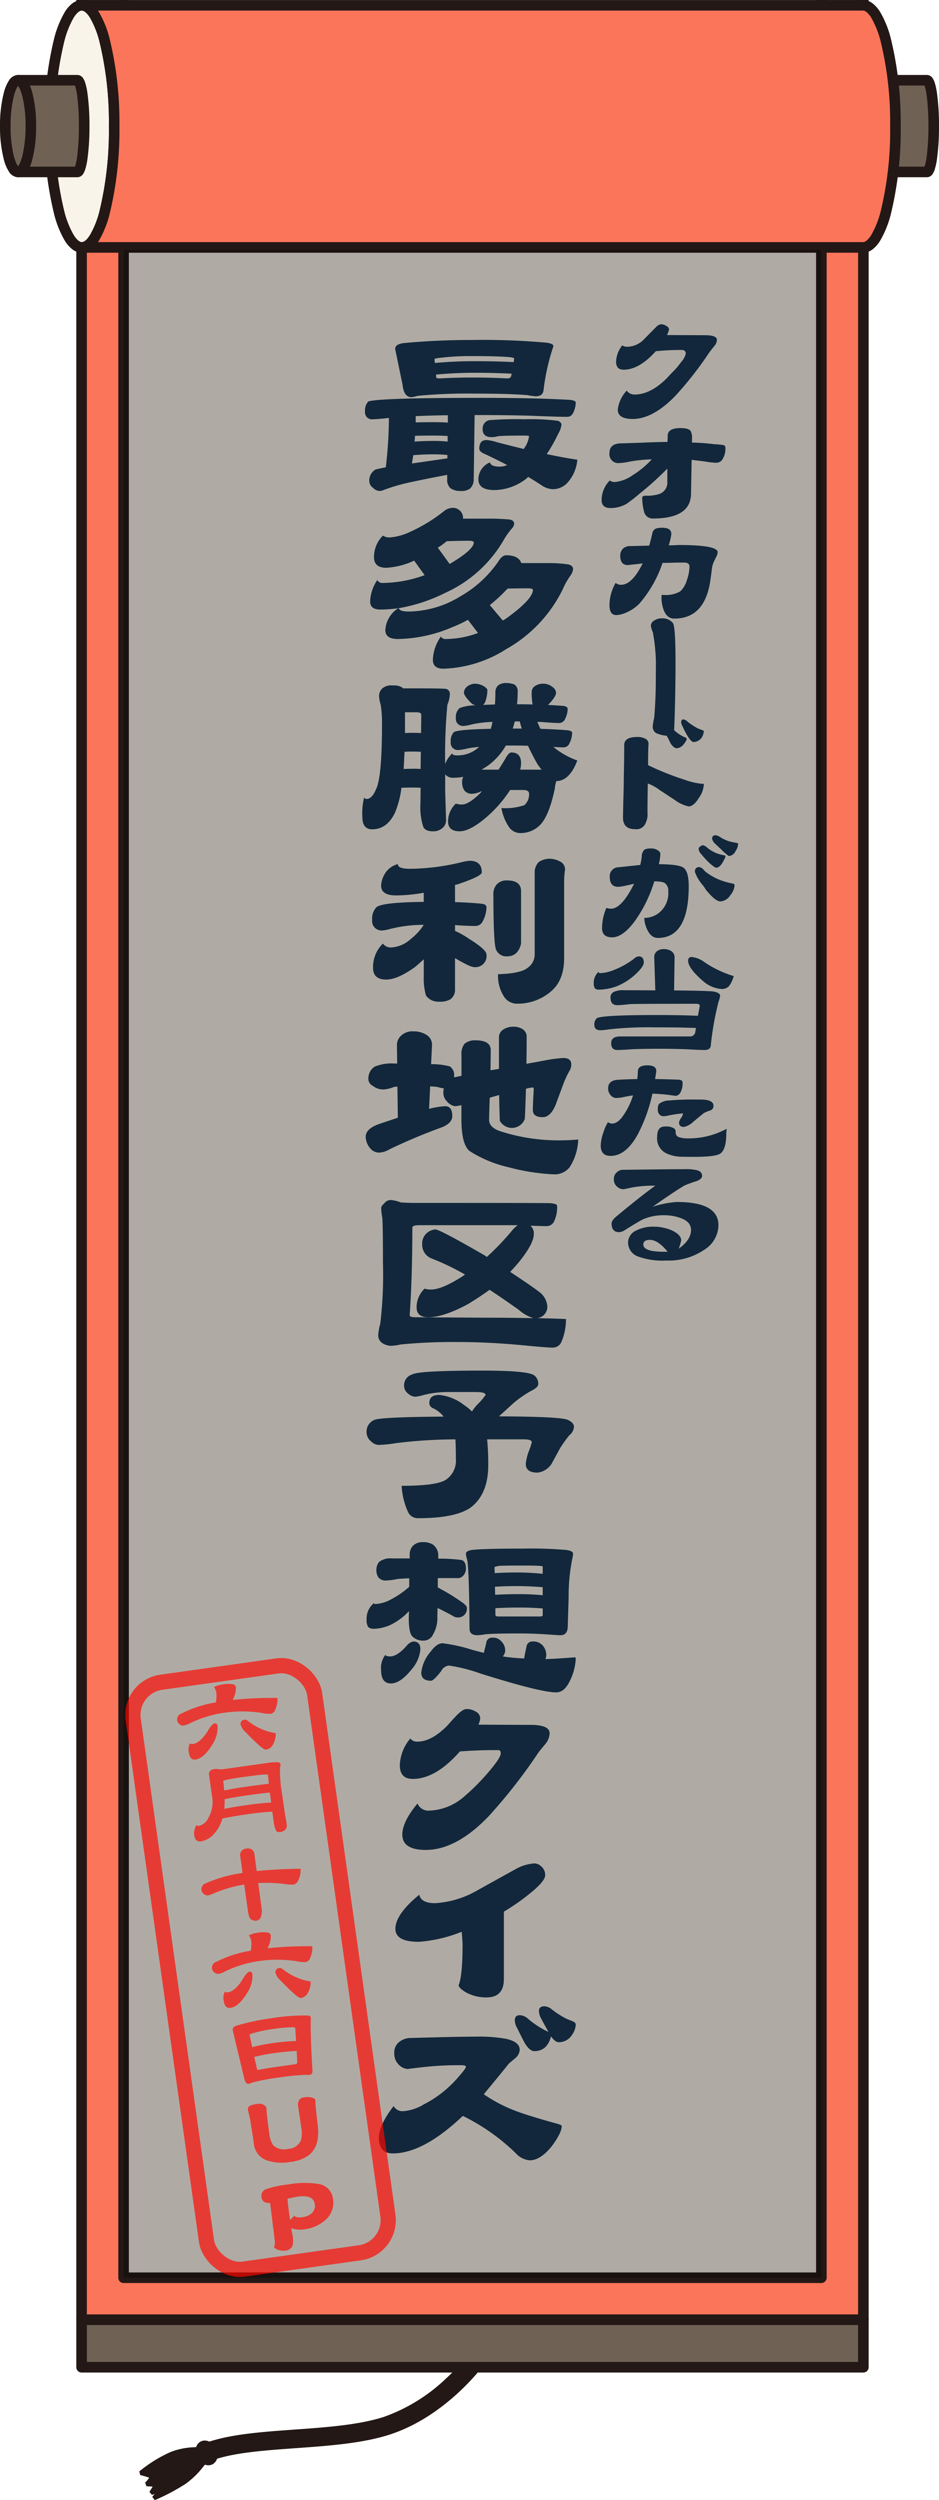 <svg xmlns="http://www.w3.org/2000/svg" xmlns:xlink="http://www.w3.org/1999/xlink" width="185.142" height="492.729" viewBox="0 0 185.142 492.729"><defs><clipPath id="a"><rect width="492.729" height="185.142" fill="none"/></clipPath><clipPath id="b"><rect width="45.067" height="373.259" fill="#193854" stroke="rgba(0,0,0,0)" stroke-width="1"/></clipPath><clipPath id="c"><rect width="31.077" height="194.081" fill="#193854"/></clipPath><clipPath id="d"><rect width="22.101" height="121.174" fill="#ff0800"/></clipPath></defs><g transform="translate(185.142 0) rotate(90)"><g clip-path="url(#a)"><g transform="translate(463.332 89.303)"><path d="M7.763,9.1l.855,1.975-1.646-1L6.866,12S5.581,10.621,5.3,11.144a12.076,12.076,0,0,0-.621,2.007A26.742,26.742,0,0,1,.926,7.1,14.222,14.222,0,0,1,.053.847L1.658,0A20.258,20.258,0,0,1,6.483,4.547a41.322,41.322,0,0,1,3.157,5.986Z" transform="translate(19.374 54.95)" fill="#231815"/><path d="M4.773,13.9A26.854,26.854,0,0,1,.957,7.744,13.961,13.961,0,0,1,.022,3.328,13.2,13.2,0,0,1,.056,1.282l.025-.218L2.1,0,2.3.136a22.646,22.646,0,0,1,1.82,1.373A16.46,16.46,0,0,1,7.244,4.8a41.207,41.207,0,0,1,3.2,6.058l-.637.493L9.2,10.885l.219.505-.6.522-1.052-.638L7.7,12.5l-.72.262a4.51,4.51,0,0,0-.963-.8A13.554,13.554,0,0,0,5.5,13.727ZM.864,1.593A13.78,13.78,0,0,0,.855,3.3a13.111,13.111,0,0,0,.874,4.128,24.988,24.988,0,0,0,3.165,5.283,7.119,7.119,0,0,1,.453-1.285.63.63,0,0,1,.57-.336,1.721,1.721,0,0,1,1,.48l.1-1.731,1.122.68L7.8,9.746l.636-.5.561.429A35.22,35.22,0,0,0,6.554,5.264,19.392,19.392,0,0,0,2.047.969Z" transform="translate(18.957 54.467)" fill="#231815"/><path d="M18.367,55.709c-2.062-4.811-2.541-11.5-3.047-18.59-.447-6.24-.908-12.692-2.525-17.689C9.511,9.282.095,2.372,0,2.3L1.665,0C2.082.3,11.923,7.5,15.5,18.556c1.723,5.325,2.2,11.952,2.655,18.361.489,6.84.952,13.3,2.825,17.672Z" transform="translate(0.581 0.581)" fill="#231815"/><path d="M18.729,56.838l-.164-.383c-2.091-4.878-2.571-11.6-3.08-18.724v-.008c-.445-6.212-.9-12.635-2.5-17.582A34.294,34.294,0,0,0,5.491,7.967,40.293,40.293,0,0,0,.337,3.223L0,2.979l.243-.338L2.152,0l.338.244c.421.3,10.367,7.579,13.987,18.765,1.738,5.374,2.214,12.026,2.674,18.46.486,6.8.946,13.23,2.793,17.538l.164.383ZM1.157,2.8A42.889,42.889,0,0,1,6.089,7.386a40.761,40.761,0,0,1,4.265,5.452,30.027,30.027,0,0,1,3.418,7.046c1.632,5.043,2.1,11.517,2.543,17.779v.008c.49,6.86.954,13.35,2.855,18.071l1.847-.792c-1.769-4.423-2.221-10.743-2.7-17.422-.457-6.384-.929-12.985-2.636-18.263A36.533,36.533,0,0,0,7.671,6.11,43.644,43.644,0,0,0,2.335,1.169Z" transform="translate(0 0)" fill="#231815"/><path d="M3.9.753A1.922,1.922,0,0,1,2.779,3.177,1.922,1.922,0,0,1,.147,2.731,1.922,1.922,0,0,1,1.266.308,1.922,1.922,0,0,1,3.9.753" transform="translate(18.067 53.365)" fill="#231815"/><path d="M2.88,0a1.965,1.965,0,0,1,1.8.976,1.855,1.855,0,0,1,0,1.673A2.89,2.89,0,0,1,3.391,3.962,3,3,0,0,1,2,4.318,1.966,1.966,0,0,1,.2,3.342a1.856,1.856,0,0,1,0-1.673A2.889,2.889,0,0,1,1.49.356,3,3,0,0,1,2.88,0ZM2,3.485a2.165,2.165,0,0,0,1-.26,2.053,2.053,0,0,0,.92-.926,1.043,1.043,0,0,0,.024-.935A1.153,1.153,0,0,0,2.88.833a2.166,2.166,0,0,0-1,.26,2.054,2.054,0,0,0-.92.925,1.044,1.044,0,0,0-.024.935A1.154,1.154,0,0,0,2,3.485Z" transform="translate(17.649 52.948)" fill="#231815"/></g><rect width="567.981" height="154.142" transform="translate(-110.802 14.913)" fill="#fb755a"/><path d="M1.042,0H569.023a1.042,1.042,0,0,1,1.042,1.042V155.183a1.042,1.042,0,0,1-1.042,1.042H1.042A1.042,1.042,0,0,1,0,155.183V1.042A1.042,1.042,0,0,1,1.042,0Zm566.94,2.083H2.083V154.142h565.9Z" transform="translate(-111.843 13.871)" fill="#231815"/><rect width="551.418" height="137.578" transform="translate(-102.52 23.195)" fill="#f9f4e9"/><path d="M1.042,0H552.46A1.042,1.042,0,0,1,553.5,1.042V138.62a1.042,1.042,0,0,1-1.042,1.042H1.042A1.042,1.042,0,0,1,0,138.62V1.042A1.042,1.042,0,0,1,1.042,0ZM551.418,2.083H2.083v135.5H551.418Z" transform="translate(-103.562 22.153)" fill="#231815"/><path d="M0,1.346C0,.6,4.046,0,9.036,0s9.036.6,9.036,1.346V13.872c0,.743-4.046,1.346-9.036,1.346S0,14.615,0,13.872Z" transform="translate(15.816 1.042)" fill="#706155"/><path d="M10.077,0A46.768,46.768,0,0,1,16.62.406a12.037,12.037,0,0,1,2.129.476,3.077,3.077,0,0,1,.794.393,1.36,1.36,0,0,1,.612,1.113V14.913a1.36,1.36,0,0,1-.612,1.113,3.077,3.077,0,0,1-.794.393,12.038,12.038,0,0,1-2.129.476,46.768,46.768,0,0,1-6.543.406,46.764,46.764,0,0,1-6.543-.406,12.037,12.037,0,0,1-2.129-.476,3.077,3.077,0,0,1-.794-.393A1.36,1.36,0,0,1,0,14.913V2.387A1.36,1.36,0,0,1,.612,1.274,3.077,3.077,0,0,1,1.406.881,12.037,12.037,0,0,1,3.535.406,46.764,46.764,0,0,1,10.077,0Zm7.994,2.852a11.823,11.823,0,0,0-2.417-.475,48.411,48.411,0,0,0-5.577-.294A48.406,48.406,0,0,0,4.5,2.377a11.822,11.822,0,0,0-2.417.475v11.6a11.822,11.822,0,0,0,2.417.475,48.406,48.406,0,0,0,5.577.294,48.411,48.411,0,0,0,5.577-.294,11.823,11.823,0,0,0,2.417-.475Z" transform="translate(14.774 0)" fill="#231815"/><path d="M47.723,6.367c0,3.516-10.683,6.367-23.861,6.367S0,9.883,0,6.367,10.683,0,23.862,0,47.723,2.851,47.723,6.367" transform="translate(1.042 162.637)" fill="#f9f4e9"/><path d="M24.9,0A69.513,69.513,0,0,1,42.044,1.9a20.023,20.023,0,0,1,5.4,2.149,6.324,6.324,0,0,1,1.661,1.442,3.118,3.118,0,0,1,.7,1.917,3.118,3.118,0,0,1-.7,1.917,6.323,6.323,0,0,1-1.661,1.442,20.022,20.022,0,0,1-5.4,2.149,69.512,69.512,0,0,1-17.141,1.9,69.514,69.514,0,0,1-17.141-1.9,20.022,20.022,0,0,1-5.4-2.149A6.323,6.323,0,0,1,.7,9.325,3.118,3.118,0,0,1,0,7.408,3.118,3.118,0,0,1,.7,5.491,6.324,6.324,0,0,1,2.361,4.049,20.024,20.024,0,0,1,7.762,1.9,69.515,69.515,0,0,1,24.9,0Zm0,12.733a67.411,67.411,0,0,0,16.6-1.83,18.3,18.3,0,0,0,4.826-1.9c.883-.557,1.389-1.139,1.389-1.6s-.506-1.04-1.389-1.6a18.3,18.3,0,0,0-4.826-1.9,67.411,67.411,0,0,0-16.6-1.83A67.414,67.414,0,0,0,8.3,3.913a18.3,18.3,0,0,0-4.826,1.9c-.883.557-1.389,1.139-1.389,1.6s.506,1.04,1.389,1.6A18.3,18.3,0,0,0,8.3,10.9,67.414,67.414,0,0,0,24.9,12.733Z" transform="translate(0 161.595)" fill="#231815"/><path d="M47.723,160.4c0-3.516-10.683-6.367-23.861-6.367S0,156.889,0,160.4V6.367C0,2.851,10.683,0,23.862,0S47.723,2.851,47.723,6.367Z" transform="translate(1.042 8.599)" fill="#fb755a"/><path d="M48.764,162.488a1.042,1.042,0,0,1-1.042-1.042c0-.458-.506-1.04-1.389-1.6a18.3,18.3,0,0,0-4.826-1.9,67.411,67.411,0,0,0-16.6-1.83,67.413,67.413,0,0,0-16.6,1.83,18.3,18.3,0,0,0-4.826,1.9c-.883.557-1.389,1.139-1.389,1.6a1.042,1.042,0,1,1-2.083,0V7.408A3.118,3.118,0,0,1,.7,5.491,6.323,6.323,0,0,1,2.361,4.049,20.022,20.022,0,0,1,7.762,1.9,69.513,69.513,0,0,1,24.9,0,69.512,69.512,0,0,1,42.044,1.9a20.021,20.021,0,0,1,5.4,2.149,6.323,6.323,0,0,1,1.661,1.442,3.118,3.118,0,0,1,.7,1.917V161.446A1.042,1.042,0,0,1,48.764,162.488ZM24.9,154.038a69.512,69.512,0,0,1,17.141,1.9,20.023,20.023,0,0,1,5.4,2.149q.143.09.278.182V7.408c0-.458-.506-1.04-1.389-1.6a18.3,18.3,0,0,0-4.826-1.9,67.411,67.411,0,0,0-16.6-1.83A67.413,67.413,0,0,0,8.3,3.913a18.3,18.3,0,0,0-4.826,1.9c-.883.557-1.389,1.139-1.389,1.6V158.27q.135-.092.278-.182a20.023,20.023,0,0,1,5.4-2.149A69.513,69.513,0,0,1,24.9,154.038Z" transform="translate(0 7.557)" fill="#231815"/><path d="M18.072,13.038c0,.743-4.046,1.346-9.036,1.346S0,13.782,0,13.038V1.346C0,.6,4.046,0,9.036,0s9.036.6,9.036,1.346Z" transform="translate(15.816 168.542)" fill="#706155"/><path d="M10.077,16.467a46.761,46.761,0,0,1-6.543-.406,12.038,12.038,0,0,1-2.129-.475,3.077,3.077,0,0,1-.794-.393A1.36,1.36,0,0,1,0,14.08V2.387A1.36,1.36,0,0,1,.612,1.274,3.077,3.077,0,0,1,1.406.881,12.04,12.04,0,0,1,3.535.406,46.765,46.765,0,0,1,10.077,0,46.769,46.769,0,0,1,16.62.406a12.04,12.04,0,0,1,2.129.476,3.076,3.076,0,0,1,.794.393,1.36,1.36,0,0,1,.612,1.113V14.08a1.36,1.36,0,0,1-.612,1.113,3.076,3.076,0,0,1-.794.393,12.038,12.038,0,0,1-2.129.475A46.766,46.766,0,0,1,10.077,16.467ZM2.083,13.615A11.826,11.826,0,0,0,4.5,14.09a48.41,48.41,0,0,0,5.577.294,48.415,48.415,0,0,0,5.577-.294,11.822,11.822,0,0,0,2.417-.475V2.852a11.822,11.822,0,0,0-2.417-.475,48.415,48.415,0,0,0-5.577-.294A48.41,48.41,0,0,0,4.5,2.377a11.826,11.826,0,0,0-2.417.475Z" transform="translate(14.774 167.501)" fill="#231815"/><path d="M18.072,2.52c0,1.392-4.046,2.52-9.036,2.52S0,3.911,0,2.52,4.046,0,9.036,0s9.036,1.128,9.036,2.52" transform="translate(15.816 179.061)" fill="#706155"/><path d="M10.077,0a25.91,25.91,0,0,1,6.669.776,8.031,8.031,0,0,1,2.23.935,2.213,2.213,0,0,1,1.178,1.85,2.213,2.213,0,0,1-1.178,1.85,8.031,8.031,0,0,1-2.23.935,25.91,25.91,0,0,1-6.669.776,25.907,25.907,0,0,1-6.669-.776,8.031,8.031,0,0,1-2.23-.935A2.213,2.213,0,0,1,0,3.561a2.213,2.213,0,0,1,1.178-1.85A8.03,8.03,0,0,1,3.408.776,25.907,25.907,0,0,1,10.077,0Zm7.9,3.561a2.506,2.506,0,0,0-.5-.307,8.8,8.8,0,0,0-1.763-.592,25.233,25.233,0,0,0-5.642-.579,25.231,25.231,0,0,0-5.642.579,8.8,8.8,0,0,0-1.763.592,2.506,2.506,0,0,0-.5.307,2.507,2.507,0,0,0,.5.307,8.8,8.8,0,0,0,1.763.592,25.23,25.23,0,0,0,5.642.579,25.232,25.232,0,0,0,5.642-.579,8.8,8.8,0,0,0,1.763-.592A2.507,2.507,0,0,0,17.981,3.561Z" transform="translate(14.774 178.019)" fill="#231815"/><rect width="9.354" height="154.142" transform="translate(457.18 14.913)" fill="#706155"/><path d="M1.042,0H10.4a1.042,1.042,0,0,1,1.042,1.042V155.183a1.042,1.042,0,0,1-1.042,1.042H1.042A1.042,1.042,0,0,1,0,155.183V1.042A1.042,1.042,0,0,1,1.042,0ZM9.354,2.083H2.083V154.142H9.354Z" transform="translate(456.138 13.871)" fill="#231815"/></g></g><g transform="translate(70.213 59.453)"><g clip-path="url(#b)"><path d="M6.192,82.02a2.714,2.714,0,0,1,1.981-.528,3.275,3.275,0,0,1,1.8.352,1.754,1.754,0,0,0,.264.22H13.1q4.4,0,5.5.088a.994.994,0,0,1,.836,1.1,5.837,5.837,0,0,1-.484,2.025,109.041,109.041,0,0,0-.441,11.707,5.569,5.569,0,0,1,1.408-2.113q0,.4.924.4a6.2,6.2,0,0,0,3.961-1.32,4.807,4.807,0,0,0,.4-.352q-1.365.132-2.288.308a10.035,10.035,0,0,1-1.717.308,1.42,1.42,0,0,1-1.585-1.628,2.452,2.452,0,0,1,.66-1.937q1.012-.483,7.218-.616a.127.127,0,0,0,.044-.088q.176-.616.308-1.276a23.864,23.864,0,0,0-4.049.484,7.353,7.353,0,0,1-1.584.308,1.4,1.4,0,0,1-1.585-1.585,2.289,2.289,0,0,1,.748-1.936,8.809,8.809,0,0,1,3.125-.528,2.1,2.1,0,0,1-1.012-.616q-1.277-1.321-1.276-1.893a1.636,1.636,0,0,1,.616-1.188,2.749,2.749,0,0,1,1.5-.572,3.651,3.651,0,0,1,1.717.44q.792.485.792.837a6.831,6.831,0,0,1-.4,2.244,1.629,1.629,0,0,1-.44.66q1.056-.043,2.332-.088.088-1.144.088-2.465a1.816,1.816,0,0,1,.572-1.32,2.465,2.465,0,0,1,1.54-.44,4.482,4.482,0,0,1,1.585.264,1.455,1.455,0,0,1,.7,1.32,24.435,24.435,0,0,1-.132,2.6h.176q1.54,0,2.9.044a12.068,12.068,0,0,1-.176-2.465,1.347,1.347,0,0,1,.616-1.144,2.712,2.712,0,0,1,1.716-.484,2.739,2.739,0,0,1,1.717.616,1.542,1.542,0,0,1,.748,1.144q0,.793-1.452,2.289l-.132.132q1.54.089,2.861.176,1.012.089,1.012.616a4.526,4.526,0,0,1-.528,2.025,1.285,1.285,0,0,1-1.276.748q-.968,0-3.521-.22h-.66q.308.7.616,1.364,2.86.089,5.105.264,1.144.089,1.144.528a4.605,4.605,0,0,1-.528,2.069,1.247,1.247,0,0,1-1.233.792q-.7,0-1.936-.088A15.551,15.551,0,0,0,44.57,96.28q-1.54,4.05-4.137,4.049a7.085,7.085,0,0,0-.308,1.54q-1.145,5.37-2.905,7.13a5.416,5.416,0,0,1-3.917,1.585,2.752,2.752,0,0,1-2.113-1.056,9.522,9.522,0,0,1-1.584-3.873,11.725,11.725,0,0,0,4.533-.572,2.878,2.878,0,0,0,.924-2.244q0-.748-1.188-.748H31.323a24.731,24.731,0,0,1-5.37,5.942q-2.773,2.2-4.577,2.2-2.288,0-2.288-1.937a4.753,4.753,0,0,1,1.54-3.521,3.646,3.646,0,0,0,1.233.176q1.144,0,3.125-1.8a6.491,6.491,0,0,0,.748-.793.491.491,0,0,0-.22.045,4.473,4.473,0,0,1-1.717.44,1.885,1.885,0,0,1-1.5-.66,2.953,2.953,0,0,1-.44-1.673,2.234,2.234,0,0,1,.22-1.012,9.15,9.15,0,0,1-1.8.176,1.981,1.981,0,0,1-1.76-.66v3.257l.176,5.81a2,2,0,0,1-.748,1.54,2.705,2.705,0,0,1-1.849.616q-1.5,0-1.892-.881a12.062,12.062,0,0,1-.572-4.4l.045-3.3q-.617-.043-1.145-.044-1.5,0-2.64.044a18.6,18.6,0,0,1-1.277,4.929q-1.584,3.258-4.489,3.257-1.937,0-1.936-2.421a12.766,12.766,0,0,1,.352-3.873.482.482,0,0,0,.484.308q1.056,0,1.849-1.893Q6.06,99.67,6.06,89.15A22.554,22.554,0,0,0,5.8,85.277,5.985,5.985,0,0,1,5.488,83.6a2.011,2.011,0,0,1,.7-1.584ZM3.375,25.51q2.377-.7,22.358-.7,9.814,0,16.548.352,1.981.045,1.98.572a4.8,4.8,0,0,1-.528,2.069,1.251,1.251,0,0,1-1.233.748q-2.025,0-7.13-.22-5.017-.132-10.167-.132h-.88L24.148,40.87a2.572,2.572,0,0,1-.66,1.76,2.731,2.731,0,0,1-1.936.528,3.244,3.244,0,0,1-1.981-.528,2.206,2.206,0,0,1-.66-1.76v-.881q-4.225.793-7.042,1.408a36.749,36.749,0,0,0-5.281,1.5,3.116,3.116,0,0,1-.88.264A1.843,1.843,0,0,1,4.3,42.543a1.645,1.645,0,0,1-.748-1.32,2.5,2.5,0,0,1,1.232-2.289q.484-.132,2.025-.44a86.22,86.22,0,0,0,.616-9.727q-2.377.264-3.125.264a1.381,1.381,0,0,1-1.585-1.54,2.6,2.6,0,0,1,.66-1.981Zm1.233,131.11A8.731,8.731,0,0,1,8.525,156h.528l-.044-3.565a2.47,2.47,0,0,1,.881-1.981,3.162,3.162,0,0,1,2.332-.792,4.583,4.583,0,0,1,2.553.66,2.257,2.257,0,0,1,1.144,2.113l-.176,3.7a12.994,12.994,0,0,1,3.7.44,2.014,2.014,0,0,1,.836,1.849v.308q.616-.133,1.452-.308v-4.049a3.334,3.334,0,0,1,.572-2.244,3.168,3.168,0,0,1,2.244-.7q2.948,0,2.949,1.936,0,1.189-.044,3.961l1.672-.264v-6.382a1.824,1.824,0,0,1,.749-1.32,3.573,3.573,0,0,1,2.024-.616,3.289,3.289,0,0,1,1.893.484,1.781,1.781,0,0,1,.792,1.276q0,2.994-.044,5.546,1.8-.308,3.829-.7a29,29,0,0,1,3.432-.44q1.584,0,1.585,1.276a2.4,2.4,0,0,1-.4,1.32,19.709,19.709,0,0,0-1.144,2.465l-1.5,4.049q-1.012,2.553-2.6,2.553-1.937,0-1.937-1.408,0-1.056.176-4.049c0-.264-.059-.4-.176-.4a6.751,6.751,0,0,0-1.364.264q-.089,3.432-.22,5.942a2.715,2.715,0,0,1-4.929.352q-.089-2.332-.132-5.062-.837.221-1.849.528-.089,1.981-.132,4.357,0,1.541,2.333,2.289a37.73,37.73,0,0,0,11.222,1.76q2.156,0,4.005-.176a10.532,10.532,0,0,1-1.673,5.458,3.757,3.757,0,0,1-3.213,1.408,42.09,42.09,0,0,1-8.89-1.408,24.372,24.372,0,0,1-7.614-3.169q-1.628-1.276-1.629-6.338v-2.729a6.625,6.625,0,0,1-1.276.22,2.643,2.643,0,0,1-1.585-.968,2.335,2.335,0,0,1-.7-1.629,4.259,4.259,0,0,1,.088-.924,7.854,7.854,0,0,1-1.233-.264q-.66-.088-1.452-.132l-.22,4.445a14.986,14.986,0,0,1,3.169-.528q1.409,0,1.408,1.936,0,1.409-2.113,2.245A110.3,110.3,0,0,0,7.556,172.9a4.417,4.417,0,0,1-2.069.66,2.338,2.338,0,0,1-1.848-.968,3.566,3.566,0,0,1-.792-2.156q0-1.5,2.377-2.421,2.156-.748,3.961-1.32L9.1,160.536l-.7.088a6.427,6.427,0,0,1-1.981.484,3.23,3.23,0,0,1-2.156-.7,1.548,1.548,0,0,1-.881-1.628,2.664,2.664,0,0,1,1.233-2.156Zm7.438,60.647q1.276-.748,13.863-.748,8.626,0,10.079.88a2.064,2.064,0,0,1,.88,1.8q0,.661-1.584,1.408a23.945,23.945,0,0,0-3.213,2.245l-2.949,2.684q11.355.045,13.379.616,1.409.573,1.408,1.452a2.328,2.328,0,0,1-.924,1.673,27.081,27.081,0,0,0-1.8,2.509l-1.673,3.081a3.816,3.816,0,0,1-2.817,1.76q-2.289,0-2.289-1.76a10.385,10.385,0,0,1,.572-2.377,14.152,14.152,0,0,0,.616-1.848q0-.571-1.541-.572H26.789a49.6,49.6,0,0,1,.22,5.106q0,5.766-3.565,8.406-3.081,2.025-10.167,2.024a2.138,2.138,0,0,1-2.024-1.1,14.146,14.146,0,0,1-1.32-5.281q6.866,0,8.714-1.188a4.508,4.508,0,0,0,1.98-4.093q0-2.156-.088-3.873a96.809,96.809,0,0,0-11.751.748,25.591,25.591,0,0,1-3.477.352,2.371,2.371,0,0,1-1.452-.748,2.25,2.25,0,0,1-.837-1.716A2.473,2.473,0,0,1,4.652,226.2q1.584-.528,13.555-.616a5.757,5.757,0,0,0-1.848-1.54q-.968-.351-.968-1.144,0-1.584,1.937-1.585a9.418,9.418,0,0,1,4.841,1.937,10.679,10.679,0,0,1,1.628,1.32,10.048,10.048,0,0,1,1.012-1.32,11.393,11.393,0,0,0,1.673-1.937q0-.571-1.937-.572H19.263a19.7,19.7,0,0,0-5.281.66,6.126,6.126,0,0,1-1.452.264,2.309,2.309,0,0,1-1.364-.66,1.833,1.833,0,0,1-.748-1.452,2.231,2.231,0,0,1,1.629-2.288ZM5.532,254.192A3.592,3.592,0,0,1,8,253.532h3.521v-.7a2.5,2.5,0,0,1,.7-1.848,2.717,2.717,0,0,1,1.937-.66,3.513,3.513,0,0,1,1.936.484,2.6,2.6,0,0,1,1.056,2.2v.572a33.521,33.521,0,0,1,4.577.264q.881.264.881,1.628a2.025,2.025,0,0,1-.572,1.5,1.363,1.363,0,0,1-1.188.44H17.063v1.848a2.765,2.765,0,0,1,.484.264,38.723,38.723,0,0,1,4.4,2.729q.836.617.836.968a1.711,1.711,0,0,1-1.936,1.937,1.63,1.63,0,0,1-.836-.308q-1.5-.836-2.993-1.54l-.044,1.672a6.383,6.383,0,0,1-.836,3.521,2.068,2.068,0,0,1-1.981,1.233,2.928,2.928,0,0,1-2.025-.748q-.792-.616-.792-3.7l.044-1.364a12.482,12.482,0,0,1-3.169,2.465A8.245,8.245,0,0,1,4.475,267.4a1.568,1.568,0,0,1-1.144-.352,2.5,2.5,0,0,1-.308-1.408,3.955,3.955,0,0,1,1.452-3.3c0,.118.1.176.308.176a7.052,7.052,0,0,0,3.081-.924,17.576,17.576,0,0,0,3.565-2.465v-1.673q-1.232.044-2.288.132a13.145,13.145,0,0,1-2.421.308,1.8,1.8,0,0,1-1.364-.616,2.453,2.453,0,0,1-.4-1.5,2.336,2.336,0,0,1,.572-1.584ZM18.3,47.12a2.789,2.789,0,0,1,1.5-.616,2,2,0,0,1,2.244,2.113h4.973a41.072,41.072,0,0,1,4.225.176q.881.177.881.837a1.764,1.764,0,0,1-.528,1.012A14.361,14.361,0,0,0,30,52.929,25.448,25.448,0,0,1,18.471,63.271a32.736,32.736,0,0,1-9.11,2.993q.176.66,1.981.66a19.966,19.966,0,0,0,10.167-2.993,22.689,22.689,0,0,0,7.482-6.865q.748-1.232,1.54-1.233,2.465,0,2.993,1.541h5.105a26.516,26.516,0,0,1,4.181.264q.924.221.924.968a2.676,2.676,0,0,1-.484,1.189,13.343,13.343,0,0,0-1.5,2.64A27.259,27.259,0,0,1,30.574,74.318a24.389,24.389,0,0,1-12.412,3.873q-2.069,0-2.069-1.76a8.289,8.289,0,0,1,1.585-4.577,1.046,1.046,0,0,0,1.012.484,18.585,18.585,0,0,0,6.294-1.188L23,68.553a24.512,24.512,0,0,1-3.081,1.453A28.293,28.293,0,0,1,9.185,72.338q-2.466,0-2.465-1.76a5.452,5.452,0,0,1,2.553-4.313,25.255,25.255,0,0,1-3.565.264q-1.981,0-1.981-1.585a7.871,7.871,0,0,1,1.408-4.225,1.085,1.085,0,0,0,1.1.572,24.714,24.714,0,0,0,8.23-1.541L12.4,56.89A14.938,14.938,0,0,1,6.9,58.3q-2.421,0-2.421-2.113a5.958,5.958,0,0,1,1.76-4.225,2.371,2.371,0,0,0,1.408.352,11.3,11.3,0,0,0,3.873-1.056A31.345,31.345,0,0,0,18.3,47.12Zm3.873,69.1a9.091,9.091,0,0,1,1.144-.176q2.42,0,2.421,2.289,0,.749-4.841,2.377c-.176.029-.323.059-.44.088v3.389q2.9.089,5.105.308,1.1.089,1.1.7a6.01,6.01,0,0,1-.7,2.685,1.62,1.62,0,0,1-1.628,1.012q-.968,0-3.433-.132a1.887,1.887,0,0,0-.44-.044v1.145a17.262,17.262,0,0,1,2.729,1.54q3.476,2.156,3.476,3.125a2.2,2.2,0,0,1-2.509,2.465q-.7,0-3.7-1.76v6.117a2.317,2.317,0,0,1-.881,1.981,4.039,4.039,0,0,1-2.244.484,3.073,3.073,0,0,1-1.848-.484q-.837-.616-.837-1.056a12.346,12.346,0,0,1-.352-3.521v-3.3q-.837.793-1.8,1.585Q9.1,139.455,6.9,139.455q-2.6,0-2.6-2.289a6.422,6.422,0,0,1,1.936-4.8,1.935,1.935,0,0,0,1.76.748,6.135,6.135,0,0,0,3.7-1.629,11.379,11.379,0,0,0,2.6-2.817,26.853,26.853,0,0,0-6.557.792,7.611,7.611,0,0,1-1.5.308,1.867,1.867,0,0,1-2.113-2.113A3.166,3.166,0,0,1,4.96,125.2q1.1-.968,9.33-1.056v-1.8a32.171,32.171,0,0,1-5.457.528q-2.949,0-2.949-1.937a5.094,5.094,0,0,1,.968-2.684A4.264,4.264,0,0,1,9.185,116.7q0,.924,2.332.924a44.342,44.342,0,0,0,10.651-1.408Zm16.284,71.826q-.968,0-3.125-.088a2.014,2.014,0,0,1,.66,1.672q0,1.849-2.861,5.414-.837,1.012-1.8,2.024,4.885,3.214,6.073,4.225a3.867,3.867,0,0,1,1.232,2.377,2.24,2.24,0,0,1-2.509,2.509q3.125.045,6.206.176a11.262,11.262,0,0,1-.924,4.577,1.843,1.843,0,0,1-1.717,1.056q-1.1,0-5.633-.44-6.866-.661-13.027-.66a106.588,106.588,0,0,0-11.311.484,10.374,10.374,0,0,1-1.892.264,3.359,3.359,0,0,1-1.76-.572,1.81,1.81,0,0,1-.748-1.584,10.244,10.244,0,0,1,.4-2.2,82.264,82.264,0,0,0,.528-12.015q0-7.349-.132-8.89a12.315,12.315,0,0,1-.22-1.892q0-.4.616-.924a1.551,1.551,0,0,1,1.32-.66,6.866,6.866,0,0,1,1.936.484q1.717.089,2.289.088,24.162,0,27.155.044,1.364.132,1.364.484a6.291,6.291,0,0,1-.66,3.257,1.657,1.657,0,0,1-1.452.792Zm1.673,176.765q1.364.352,1.364.572,0,1.365-1.937,3.961-2.244,2.817-4.4,2.817a4.23,4.23,0,0,1-2.729-1.408,40.346,40.346,0,0,0-10.431-7.35q-7.79,7.394-13.819,7.394-2.729,0-2.729-3.125,0-2.42,2.9-6.206a2.023,2.023,0,0,0,1.849,1.012,9.236,9.236,0,0,0,4.137-1.364,21.275,21.275,0,0,0,4.27-2.861,23.443,23.443,0,0,0,2.817-2.861q1.188-1.364,1.188-1.673t-.968-.308a62.981,62.981,0,0,0-7.658.4q-3.081.352-2.817.352a2.607,2.607,0,0,1-1.584-.66,3.026,3.026,0,0,1-1.1-2.509,2.56,2.56,0,0,1,.968-2.156,3.627,3.627,0,0,1,2.376-.793q-.132,0,4.973-.132,5.15-.132,7.7-.132a30.846,30.846,0,0,1,5.854.4q2.86.572,2.861,2.2a2.3,2.3,0,0,1-.748,1.54q-.749.617-1.408,1.189-1.321,1.673-4.929,6.029a29.734,29.734,0,0,0,6.69,3.433q2.42.88,7.306,2.244ZM11.077,270.564a2.353,2.353,0,0,1,1.144-.66q1.409,0,1.408,1.541a6.969,6.969,0,0,1-1.76,4q-2.2,2.729-4.049,2.729-1.937,0-1.937-2.641a4.194,4.194,0,0,1,.837-2.992q.132.308.924.308,1.5,0,3.433-2.289ZM10.285,14.023q6.513-.616,13.2-.616a142.534,142.534,0,0,1,15.008.528q1.364.177,1.364.7a42.89,42.89,0,0,0-1.937,8.583Q37.836,24.5,36.34,24.5a12.078,12.078,0,0,1-1.585-.22q-3.521-.308-10.87-.308a101.505,101.505,0,0,0-10.783.44,6.547,6.547,0,0,1-1.233.264q-1.5,0-1.76-2.465L8.656,15.167q0-.924,1.629-1.144ZM37.44,314.213a2.175,2.175,0,0,1,.792,1.76q0,1.145-2.861,3.477a43.062,43.062,0,0,1-5.281,3.7v13.292q0,3.609-3.433,3.609a8.332,8.332,0,0,1-4-.968q-1.409-.836-1.5-1.408.792-1.849.792-8.143,0-.307-.176-2.42a27.738,27.738,0,0,1-8.45,1.98q-4.621,0-4.622-2.552,0-2.86,4.71-6.734.352,1.673,3.125,1.673a18.887,18.887,0,0,0,8.142-2.421q3.785-2.113,7.614-4.225a8.889,8.889,0,0,1,3.7-1.189,1.971,1.971,0,0,1,1.452.572ZM35.371,286.34q3.741,0,3.741,1.673a3.487,3.487,0,0,1-.748,1.981q-.7.837-1.408,1.717A105.206,105.206,0,0,1,27.1,304.341q-6.382,6.646-12.412,6.645-4.621,0-4.621-3.036,0-2.509,2.993-6.118A2.294,2.294,0,0,0,15.3,303.24a10.938,10.938,0,0,0,6.646-2.509,42.068,42.068,0,0,0,4.4-4.269q3.124-3.52,3.124-4.489,0-.571-.352-.66h-.836q-3.432,0-6.865.264-4.753,5.414-9.287,5.414-2.553,0-2.553-2.685a8.554,8.554,0,0,1,2.069-5.281,1.61,1.61,0,0,0,1.408.616q2.772,0,5.9-3.169.88-1.012,1.76-1.937,1.276-1.32,2.024-1.32a3.543,3.543,0,0,1,1.849.528,1.508,1.508,0,0,1,.836,1.364,4.119,4.119,0,0,1-.352,1.188q8.186.045,10.3.044ZM10.505,94.563q-.089,1.806-.176,3.389,1.012-.043,2.2-.044.572,0,1.145.044l.044-3.389q-.881-.043-1.673-.044-.881,0-1.54.044Zm.088-5.193v1.5q.66-.043,1.452-.044.836,0,1.717.044l.044-3.565q0-.528-.924-.528H10.593v2.6Zm2.684,98.5q-1.232,0-1.232.484,0,9.638-.528,17.252,0,.4,1.189.4l13.907.088q4.621,0,9.287.088a8,8,0,0,1-2.861-1.628q-3.082-2.2-5.766-3.961-1.937,1.41-4.181,2.773Q18.25,206,15.214,206q-2.333,0-2.333-1.937a5.066,5.066,0,0,1,1.585-3.7,3.578,3.578,0,0,0,1.276.176q2.025,0,5.766-2.332.483-.308.924-.616a46.663,46.663,0,0,0-6.6-3.169,2.914,2.914,0,0,1-1.849-2.861,2.7,2.7,0,0,1,.881-2.113,2.816,2.816,0,0,1,1.717-.748q.88,0,9.859,5.193a1.155,1.155,0,0,0,.308.22,54.263,54.263,0,0,0,4.885-5.105,5.99,5.99,0,0,1,1.188-1.145H13.278ZM12.221,36.116q-.132.881-.264,1.629l7-1.012v-.66q-1.321-.132-2.553-.132-2.421,0-4.181.176Zm.352-3.829-.088,1.145Q14.2,33.3,16.4,33.3a25.11,25.11,0,0,1,2.6.132v-1.1q-1.321-.088-2.6-.088-2.2,0-3.829.044Zm.132-3.873v1.233q1.584-.043,3.7-.044,1.321,0,2.641.088V28.239q-3.565.044-6.338.176Zm2.861,243.6q1.276-1.759,2.421-1.76a32.6,32.6,0,0,1,5.942,1.32q1.144.308,2.2.572.22-.836.484-1.937a1.13,1.13,0,0,1,1.233-1.056,2.077,2.077,0,0,1,1.76.748,2.51,2.51,0,0,1,.748,1.76,1.826,1.826,0,0,1-.484,1.189,38.153,38.153,0,0,0,4.225.4q.132-.924.44-2.245a1.167,1.167,0,0,1,1.276-1.1,2.414,2.414,0,0,1,1.849.7,2.837,2.837,0,0,1,.792,1.937,2.038,2.038,0,0,1-.176.836q1.8-.043,5.81-.352c.117,0,.176.118.176.352a11.211,11.211,0,0,1-1.188,4.357q-1.056,2.2-2.685,2.2-3.081,0-14.876-3.7a31.985,31.985,0,0,0-6.25-1.584,1.934,1.934,0,0,0-1.54,1.1q-1.5,1.893-1.981,1.892-1.937,0-1.936-1.584a7.481,7.481,0,0,1,1.76-4.049ZM16.491,17.94a83.5,83.5,0,0,1,8.406-.352q3.521,0,7.13.176l.088-.66q0-.22-.792-.308-2.333-.22-7.834-.22a47.7,47.7,0,0,0-5.986.352q-1.1.089-1.1.308Zm.264,2.861c0,.118.249.176.748.176q3.257-.175,6.382-.176,3.432,0,6.822.176.748,0,.836-.528l.088-.4q-3.522-.176-6.734-.176a80.179,80.179,0,0,0-8.186.352l.044.572Zm2.069,32.26a14.827,14.827,0,0,1-1.76,1.277L19.4,57.55q4.753-2.816,4.753-4.225,0-.352-1.012-.352-1.54,0-4.313.088Zm5.017,198.8q2.2-.264,10.123-.264a81.023,81.023,0,0,1,8.362.264q1.408.177,1.408.748a6.08,6.08,0,0,1-.176,1.1,37.716,37.716,0,0,0-.7,7.57l-.176,5.809q-.089,1.584-1.452,1.585-.353,0-2.2-.132-3.082-.22-5.81-.22-5.281,0-6.865.176a11.736,11.736,0,0,1-1.453.176q-1.584,0-1.584-1.277-.089-12.1-.484-13.688a3.939,3.939,0,0,1-.22-1.1q0-.571,1.232-.748ZM27.185,29.207a69.444,69.444,0,0,1,7-.176,41.565,41.565,0,0,1,6.6.308q.66.308.66.792a4.466,4.466,0,0,1-.616,1.717A32.167,32.167,0,0,1,38.54,35.9q3.345.7,6.029,1.1a7.6,7.6,0,0,1-1.98,4.577,3.88,3.88,0,0,1-2.905,1.232,4.2,4.2,0,0,1-2.2-.792q-1.277-.836-2.6-1.629a5.36,5.36,0,0,1-.66.572,10.482,10.482,0,0,1-5.986,2.025q-3.169,0-3.169-2.113a3.609,3.609,0,0,1,2.288-3.345q.133.837,1.937.837a3.8,3.8,0,0,0,1.452-.308q-2.113-1.1-4.269-2.113-1.233-.484-1.233-1.1,0-1.717,1.408-1.717a8.347,8.347,0,0,1,2.113.44q2.729.7,5.237,1.32a5.527,5.527,0,0,0,1.056-2.509q0-.133-1.012-.132-4.137,0-5.149.132a4.179,4.179,0,0,1-1.233.176q-1.76,0-1.76-1.584a1.676,1.676,0,0,1,1.277-1.76Zm-.176,68.041q-.66.44-1.32.836h3.345q.7-1.056,1.364-2.2.66-1.188,1.144-1.188,1.937,0,1.937,2.113a5.313,5.313,0,0,1-.176,1.276h4.225q-.4-.483-.792-1.056-1.013-1.759-1.892-3.653-1.233-.043-2.465-.044H30.486a12.942,12.942,0,0,1-3.477,3.917ZM30.53,62.7a30.551,30.551,0,0,1-3.213,2.949l2.553,3.037a5.66,5.66,0,0,0,.616-.352q5.325-3.829,5.325-5.677,0-.308-1.056-.308-1.409,0-3.917.044l-.308.308ZM28.858,120.53a2.605,2.605,0,0,1,1.848-.616q2.772,0,2.773,2.113v10.343q-.573,2.508-2.773,2.509a2.17,2.17,0,0,1-2.113-1.233q-.572-.968-.572-11.267a2.724,2.724,0,0,1,.837-1.848Zm-.572,135.906q1.849-.132,4.357-.132a50.542,50.542,0,0,1,5.106.264v-1.452q0-.175-3.785-.176-3.169,0-4.577.044-1.145.132-1.144.308Zm.088,4.269q2.069-.132,4.929-.132,2.2,0,4.445.22v-1.584q-2.685-.22-5.106-.22-2.465,0-4.313.132Zm.044,3.917c0,.236.176.352.528.352h8.23c.323,0,.513-.058.572-.176V263.39q-2.333-.176-4.445-.176-2.816,0-4.885.132v1.276ZM36.956,116.3a3.878,3.878,0,0,1,2.156-.66,4.53,4.53,0,0,1,2.025.528,1.728,1.728,0,0,1,1.012,1.628,17.735,17.735,0,0,0-.176,2.113V135.23q0,4.4-2.641,6.6a10.042,10.042,0,0,1-6.69,2.376,3.039,3.039,0,0,1-2.42-1.232,7.487,7.487,0,0,1-1.277-4.577q4.489-.132,5.854-1.277a3.179,3.179,0,0,0,1.364-2.6v-16.02a2.974,2.974,0,0,1,.793-2.2ZM32.863,89.986h.748q-.221-.748-.4-1.408h-.968q-.176.7-.4,1.408Zm10.871,254.8q.528.264.528.616a3.778,3.778,0,0,1-.7,1.98,3.066,3.066,0,0,1-2.64,1.5q-.7,0-1.54-1.145-.75,2.905-3.3,2.905-.837,0-1.76-1.408-.176-.22-1.673-3.257a2.926,2.926,0,0,1-.4-1.452q0-.968,1.012-.968a2.571,2.571,0,0,1,1.541.66,17.473,17.473,0,0,0,4.093,2.641q-1.1-1.936-1.452-2.641a3.094,3.094,0,0,1-.44-1.5q0-.924,1.144-.924a2.671,2.671,0,0,1,1.452.66,17.457,17.457,0,0,0,2.817,1.8q.088.044,1.32.528Z" transform="translate(-0.955 -5.854)" fill="#193854" stroke="rgba(0,0,0,0)" stroke-width="1"/></g></g><g transform="translate(115.28 59.117)"><g clip-path="url(#c)"><path d="M10.748,132.4a1.408,1.408,0,0,1,.88-.425q1,0,1,1.214,0,.7-1.275,1.973a12.237,12.237,0,0,1-4.127,2.732,10.742,10.742,0,0,1-3.49.637.985.985,0,0,1-.728-.243,1.55,1.55,0,0,1-.243-.971,2.851,2.851,0,0,1,.971-2.306c0,.182.08.273.243.273a8.132,8.132,0,0,0,2.853-.668,15.826,15.826,0,0,0,3.915-2.216Zm4.461-1.426a2.107,2.107,0,0,1,1.427-.425,2.47,2.47,0,0,1,1.426.395,1.43,1.43,0,0,1,.637,1.274l-.091,6.465q6.4.061,7.74.212,1.334.243,1.335.849a4.9,4.9,0,0,1-.3,1.123,58.094,58.094,0,0,0-1.547,8.74q-.122.82-1.214.819-1,0-3.035-.121-2.489-.121-6.039-.122-2.792,0-5.22.091-2.034.152-2.913.152-1.215,0-1.214-1.335t1.79-1.336H21.734a1.018,1.018,0,0,0,1.062-.971l.122-.7q-1.093-.029-3.1-.091-2.61-.03-5.22-.03a69.319,69.319,0,0,0-8.832.394,14.282,14.282,0,0,1-1.669.182q-1.214,0-1.214-1.062a1.579,1.579,0,0,1,.516-1.336q1.214-.606,11.563-.607,4.947,0,8.346.151l.365-1.973c0-.262-.243-.394-.728-.394q-11.381,0-12.99.061-1.821.213-2.549.212-1.336,0-1.336-1.487a1.167,1.167,0,0,1,.637-1.123,4.273,4.273,0,0,1,2.034-.334q3.4,0,6.161.03l-.212-6.586a1.438,1.438,0,0,1,.515-1.123Zm4.249,25.3q.82.031.82.577a3.71,3.71,0,0,1-.486,2.063,1.217,1.217,0,0,1-.85.546q-.061,0-1.608-.212-1.609-.183-3-.212a31.661,31.661,0,0,1-2.853,7.951q-2.338,4.31-5.4,4.309-1.942,0-1.942-2.063a8.218,8.218,0,0,1,.486-2.428,8.708,8.708,0,0,1,.941-2.155,1.42,1.42,0,0,0,.82.273q1.093,0,2.155-1.517a14.706,14.706,0,0,0,1.973-4.037q-.7.091-2.337.425a8.182,8.182,0,0,1-.971.091,1.435,1.435,0,0,1-1-.425,1.985,1.985,0,0,1-.607-1.457q0-1.548,1.821-1.7,1.365-.091,3.945-.152.091-1.214.091-1.487,0-1.214,1.881-1.214,1.76,0,1.76,1.123c0,.041-.021.192-.061.455q-.03.273-.182,1.123.849,0,4.613.121ZM28.441,31.235a.469.469,0,0,1,.273.425,3.882,3.882,0,0,1-.638,2.458,1.437,1.437,0,0,1-1.123.577,15.181,15.181,0,0,1-1.669-.152q-.608-.12-3.217-.425l-.121,6.616q0,4.947-7.527,4.946a1.719,1.719,0,0,1-1.7-1.214,10.585,10.585,0,0,1-.395-2.853q-.061-.424.728-.425a7.759,7.759,0,0,0,2.61-.334,2.349,2.349,0,0,0,1.608-2.367v-2.64a59.81,59.81,0,0,1-5.523,4.977q-.335.3-1.244,1.032-.85.637-1.184.88a6.26,6.26,0,0,1-3.248.881q-1.761,0-1.76-1.609a5.568,5.568,0,0,1,1.609-3.824,1.545,1.545,0,0,0,1.062.3,7.283,7.283,0,0,0,3.49-1.365,17.592,17.592,0,0,0,3.733-3.1,28.466,28.466,0,0,0-4.4.455,10.479,10.479,0,0,1-1.942.273,1.757,1.757,0,0,1-2-1.973q0-1.911,2.4-1.912.486,0,3.854-.121,3.52-.152,5.19-.152c0-.243.01-.486.03-.728v-.455q0-1.547,2.488-1.547,1.7,0,2.064.607a2.984,2.984,0,0,1,.243,1.548v.7a42.381,42.381,0,0,1,4.491.334,12.345,12.345,0,0,1,1.821.182Zm-8.012,83.236q1.061.759,1.062,3.642,0,10.228-6.1,10.228-1.428,0-2.216-1.942a5.541,5.541,0,0,1-.455-1.973v-.03h.091a4.659,4.659,0,0,0,2.519-.789,4.9,4.9,0,0,0,2.124-4.461,1.782,1.782,0,0,0-.849-1.73,5.932,5.932,0,0,0-1.912-.212,26.641,26.641,0,0,1-3.582,7.466q-2.488,3.551-4.734,3.551-1.973,0-1.973-1.821a9.972,9.972,0,0,1,.849-3.976,3.048,3.048,0,0,0,.911.152q2.124,0,4.552-4.917-.941.243-2.337.516a6.95,6.95,0,0,1-.789.091q-1.669,0-1.669-1.942a1.743,1.743,0,0,1,1.73-1.912q1.093-.12,4.279-.455a12.168,12.168,0,0,0,.3-1.669,1.835,1.835,0,0,1,.546-1.365,2.812,2.812,0,0,1,1.305-.212,2.305,2.305,0,0,1,1.275.333q.546.364.546.728a10.869,10.869,0,0,1-.3,2.034q3.885.03,4.825.668ZM19.519,50.9q7.677,0,7.678,1.426a2.118,2.118,0,0,1-.151.637q-.3.608-.607,1.244a5.208,5.208,0,0,0-.394,1.487q-.091.85-.365,2.671-1.214,7.041-7.041,7.041-1.547,0-2.185-1.973a7.25,7.25,0,0,1-.333-2.245V60.8a.822.822,0,0,1,.394-.061,5.769,5.769,0,0,0,3.308-.7,4.9,4.9,0,0,0,1.305-2.216,8.819,8.819,0,0,0,.516-2.64q0-.819-1-.819H19.185q-1.578.061-2.853.06a23.782,23.782,0,0,1-4.583,8.043A7.98,7.98,0,0,1,9.2,64.2a5.35,5.35,0,0,1-1.973.516q-1.365,0-1.365-1.973a8.93,8.93,0,0,1,1.214-4.37,1.619,1.619,0,0,0,1.092.365q2.155,0,4.249-4.219-1.062.152-2.094.243-.7.091-.85.091-1.487,0-1.487-1.852a1.871,1.871,0,0,1,.7-1.517A2.05,2.05,0,0,1,9.9,51.115q.091,0,3.794-.091.364-1.244.607-2.367a1.262,1.262,0,0,1,.728-1,3.83,3.83,0,0,1,1.305-.151q1.73,0,1.73,1.244a12.111,12.111,0,0,1-.516,2.216q.637,0,1.3-.03.516-.03.668-.03Zm-.334,129.482q8.164,0,8.164,4.583a5.789,5.789,0,0,1-2.883,4.886,12.367,12.367,0,0,1-7.374,2.063,14.116,14.116,0,0,1-5.675-.819,2.922,2.922,0,0,1-1.881-2.853A2.623,2.623,0,0,1,11.142,186a7.175,7.175,0,0,1,3.308-.759,9.356,9.356,0,0,1,3.642.7q1.911.881,1.912,2a.978.978,0,0,1-.061.273,9.575,9.575,0,0,1-.425,1.365q2.427-1.73,2.428-3.672,0-1.638-2.064-2.367a9.434,9.434,0,0,0-3.277-.546,10.07,10.07,0,0,0-4.1.789q-.759.364-3.49,2.063a2.488,2.488,0,0,1-1.214.486q-1.518,0-1.518-1.7,0-.637.971-1.426l.546-.455q4.4-3.642,7.1-5.584a22.937,22.937,0,0,0-4.643.365l-1.4.3a.876.876,0,0,1-.213.03,1.732,1.732,0,0,1-1.184-.425,1.789,1.789,0,0,1-.728-1.518,1.685,1.685,0,0,1,.668-1.457,1.654,1.654,0,0,1,1.123-.425q.243,0,5.129-.061t6.95-.06a10.017,10.017,0,0,1,2.428.182q1.093.243,1.093,1.153,0,.608-1.123,1.032a19.206,19.206,0,0,0-2.4.88q-2.094,1.245-6.221,4.158a19.088,19.088,0,0,1,4.795-.941ZM24.708,9.556q2.337,0,2.337.91a1.959,1.959,0,0,1-.395,1.093q-.334.394-1.062,1.335a69.3,69.3,0,0,1-6.738,8.619q-4.431,4.552-8.406,4.552-2.944,0-2.944-1.851a6.563,6.563,0,0,1,1.76-3.733,1.855,1.855,0,0,0,1.608.759q3.126,0,6.4-3.308.364-.424,1-1.062A14.935,14.935,0,0,0,20,14.836a3.713,3.713,0,0,0,.91-1.639.686.686,0,0,0-.455-.7,3.785,3.785,0,0,0-.638-.03A46.69,46.69,0,0,0,15,12.712q-3.278,3.642-6.343,3.642-1.487,0-1.487-1.548a5.448,5.448,0,0,1,1.214-3.247,1.61,1.61,0,0,0,.941.273,4.681,4.681,0,0,0,3.187-1.305Q13.752,9.252,15,8.008A1.66,1.66,0,0,1,16,7.4a1.671,1.671,0,0,1,1.062.333.822.822,0,0,1,.546.728,6.4,6.4,0,0,1-.395,1.062q5.675.031,7.5.03Zm-.333,88.4c.06.021.091.081.091.182a5.024,5.024,0,0,1-1,2.641q-1,1.638-2,1.639a7.258,7.258,0,0,1-2.823-1.336q-1.4-.91-2.913-1.912A9.14,9.14,0,0,0,13.418,97.9q-.061,4.067-.061,5.736A3.928,3.928,0,0,1,12.842,106a1.924,1.924,0,0,1-1.912.91q-2.4,0-2.4-2.306,0-.212.061-3.156.09-3.035.091-3.885,0-.82.061-3.611.03-2.823.03-3.642,0-1.578,2.61-1.578A3.169,3.169,0,0,1,12.751,89,1.136,1.136,0,0,1,13.57,90.1q-.03.3-.061,1.244-.03,1.336-.03,2.944A53.761,53.761,0,0,0,20.7,97.168a13.658,13.658,0,0,0,3.338.789Zm-7.041,92.23q-1.912-2.337-3.49-2.337-1.305,0-1.305.91,0,1.428,4.006,1.427ZM18.365,66.27q.667.85.486,12.473-.09,5.8-.243,8.68,0,1.093-.849,1.093A6.517,6.517,0,0,1,15.118,88a1.452,1.452,0,0,1-.728-1.305,10.948,10.948,0,0,1,.3-1.76q.273-3.46.3-6.343l.03-4.552a35.628,35.628,0,0,0-.607-5.949,4.78,4.78,0,0,1-.395-1.305,1.265,1.265,0,0,1,.728-1.031,2.362,2.362,0,0,1,1.366-.395,2.609,2.609,0,0,1,2.245.911Zm10.623,99.688v-.03l-.03.183q-.061.637-.061.7,0,3.308-1.244,4.067-.971.607-5.159.607-2.246,0-2.671-.03a7.13,7.13,0,0,1-2.4-.516,3.256,3.256,0,0,1-2.155-3.46q0-1.972,1.518-1.973a3.013,3.013,0,0,1,1.851.394.859.859,0,0,1,.273.759q0,.851.971,1.032a5.388,5.388,0,0,0,1.609.152,15.5,15.5,0,0,0,6.919-1.608l.516-.243Zm-4.917-5.766q2.306.061,2.306,1.244a.915.915,0,0,1-.576.88,8.441,8.441,0,0,0-1.336.546q-.243.182-2.094,1.73a3.882,3.882,0,0,1-1.821,1q-.971,0-.971-.881a2.144,2.144,0,0,1,.516-1.031,5.434,5.434,0,0,0,.3-.759,22.478,22.478,0,0,0-3.217.486,4.442,4.442,0,0,1-.789.06,1.027,1.027,0,0,1-.7-.364,1.421,1.421,0,0,1-.3-.941q0-.911.3-1.153a3.378,3.378,0,0,1,2.064-.638,47.969,47.969,0,0,1,4.947-.182Zm-3.43-71.43q.576.183.425.516-.819,1.669-2,1.669-.455,0-1.093-.849-.152-.274-.516-1.062a5.928,5.928,0,0,1-.819-2.094q0-.455.576-.456a1.524,1.524,0,0,1,.759.425q.637.486,1.123.91a7.9,7.9,0,0,0,1.548.941Zm3.642-1.335c.122.06.182.121.182.182a2.7,2.7,0,0,1-.394,1.214,2.032,2.032,0,0,1-1.639.91q-.425,0-1.184-1.214a15.031,15.031,0,0,1-.971-1.881,1.666,1.666,0,0,1-.273-.85q0-.516.455-.516a1.641,1.641,0,0,1,.88.516,13.886,13.886,0,0,0,1.973,1.275l.971.365ZM21.37,132.855q0-.758.7-.759a5,5,0,0,1,2.458.971,21.109,21.109,0,0,0,5.827,2.792,5.183,5.183,0,0,1-1,2.064,1.971,1.971,0,0,1-1.3.486,6.185,6.185,0,0,1-3.43-1.305q-3.249-2.731-3.248-4.249Zm8.922-15.2c.162.1.243.182.243.243a3.406,3.406,0,0,1-.849,2.034,2.553,2.553,0,0,1-1.912,1.214q-1.063,0-2.944-2.368a5.926,5.926,0,0,0-.638-.91,8.291,8.291,0,0,1-1.487-2.549q0-.941.849-.941a1.226,1.226,0,0,1,.728.365c.162.182.344.375.546.577a11.848,11.848,0,0,0,4.279,2.063q.455.121,1.184.273Zm-1.578-5.493a.671.671,0,0,1-.061.364q-.85,1.973-1.73,1.973-.3,0-1.3-.88a15.427,15.427,0,0,1-1.609-1.73,1.8,1.8,0,0,1-.576-1.093.529.529,0,0,1,.3-.455.89.89,0,0,1,.577-.273,1.821,1.821,0,0,1,.789.455,6.744,6.744,0,0,0,3.156,1.487c.262.041.414.091.455.152Zm2.367-2.519c.1.041.152.1.152.182a2.646,2.646,0,0,1-.515,1.4,1.568,1.568,0,0,1-1.336.971,11.783,11.783,0,0,1-1.639-1.457q-.364-.3-1-.941a1.637,1.637,0,0,1-.637-1.031c0-.445.232-.668.7-.668a2.083,2.083,0,0,1,.88.365,6.922,6.922,0,0,0,2.64,1.032l.759.152Z" transform="translate(-0.975 -2.609)" fill="#193854"/></g></g><rect width="399.633" height="137.578" transform="translate(161.948 49.265) rotate(90)" opacity="0.3"/><g transform="translate(23.615 330.774) rotate(-8)" opacity="0.68" style="mix-blend-mode:multiply;isolation:isolate"><g transform="translate(0 0.394)" fill="none" stroke="#ff0800" stroke-width="3"><rect width="39.119" height="119.798" rx="8" stroke="none"/><rect x="1.5" y="1.5" width="36.119" height="116.798" rx="6.5" fill="none"/></g><g transform="translate(9.14)" clip-path="url(#d)"><path d="M8.086.279A5.707,5.707,0,0,1,9.973,0a6.088,6.088,0,0,1,1.844.236.7.7,0,0,1,.558.708A5.067,5.067,0,0,1,11.388,3.3a78.067,78.067,0,0,1,8.794.836,4.529,4.529,0,0,1-.708,2.166,1.211,1.211,0,0,1-1.008.75,6.36,6.36,0,0,1-1.651-.386,24.807,24.807,0,0,0-7.1-1.094A23.04,23.04,0,0,0,2.574,6.628a4.84,4.84,0,0,1-1.459.343,1.167,1.167,0,0,1-.772-.386A1.133,1.133,0,0,1,0,5.855,1.211,1.211,0,0,1,1.029,4.547,23.094,23.094,0,0,1,8.043,3.325a7.227,7.227,0,0,0,.365-1.93A2.482,2.482,0,0,0,8.086.279Zm0,49.415a5.707,5.707,0,0,1,1.887-.279,6.088,6.088,0,0,1,1.844.236.7.7,0,0,1,.558.708,5.067,5.067,0,0,1-.987,2.359,78.069,78.069,0,0,1,8.794.836,4.529,4.529,0,0,1-.708,2.166,1.211,1.211,0,0,1-1.008.75,6.359,6.359,0,0,1-1.651-.386,24.807,24.807,0,0,0-7.1-1.094,23.041,23.041,0,0,0-7.142,1.051,4.839,4.839,0,0,1-1.459.343A1.167,1.167,0,0,1,.343,56,1.133,1.133,0,0,1,0,55.27a1.211,1.211,0,0,1,1.029-1.308,23.093,23.093,0,0,1,7.013-1.223,7.227,7.227,0,0,0,.365-1.93,2.482,2.482,0,0,0-.322-1.115ZM1.115,38.348A27.378,27.378,0,0,1,8.579,37.34V33.994a1.3,1.3,0,0,1,.407-.986,1.438,1.438,0,0,1,.987-.322,1.713,1.713,0,0,1,.943.236,1.285,1.285,0,0,1,.493,1.072l-.022,3.368q3.5.107,8.622.75a4.274,4.274,0,0,1-.729,2.145,1.313,1.313,0,0,1-1.072.75,7.01,7.01,0,0,1-1.673-.343,29.564,29.564,0,0,0-5.169-.922l-.043,4.89a3.633,3.633,0,0,1-.365,1.78,1.047,1.047,0,0,1-.986.622,1.382,1.382,0,0,1-.987-.386q-.408-.278-.407-1.78V39.656a25.269,25.269,0,0,0-6.005.836,5.3,5.3,0,0,1-1.373.279,1.168,1.168,0,0,1-.772-.386,1.135,1.135,0,0,1-.343-.729,1.228,1.228,0,0,1,1.029-1.308ZM5.061,16.515a1.186,1.186,0,0,1,.772-.215,2.686,2.686,0,0,1,.922.129,2.545,2.545,0,0,0,.879.129h8.686a10.233,10.233,0,0,1,2.166.15q.493.15.493.45a2.42,2.42,0,0,1-.193.644,27.229,27.229,0,0,0-.322,5.512q0,3.11.022,4.054.043.815.043,1.716a1.188,1.188,0,0,1-.451,1.008,1.74,1.74,0,0,1-.986.3q-.665,0-.815-.386a5.283,5.283,0,0,1-.215-1.844V26.188q-2.252-.172-4.289-.172-3.539,0-5.641.15A7.353,7.353,0,0,1,4.1,28.911a4.254,4.254,0,0,1-2.7,1.115,1.108,1.108,0,0,1-.9-.279,1.489,1.489,0,0,1-.322-.986A2.875,2.875,0,0,1,.943,26.7a.317.317,0,0,0,.343.257,2.687,2.687,0,0,0,2.145-1.351,6,6,0,0,0,1.287-4.075V17.158a.777.777,0,0,1,.343-.643ZM6.069,8.193q.772-.815,1.159-.815.493,0,.493.622a6.017,6.017,0,0,1-1.566,3.5Q4.161,13.92,2.509,13.919q-1.115,0-1.115-1.544a2.633,2.633,0,0,1,.493-1.8q.085.236.536.236,1.608,0,3.646-2.616Zm0,49.415q.772-.815,1.159-.815.493,0,.493.622a6.017,6.017,0,0,1-1.566,3.5q-1.994,2.424-3.646,2.424-1.115,0-1.115-1.544a2.633,2.633,0,0,1,.493-1.8q.085.236.536.236,1.608,0,3.646-2.616ZM7.1,22.455a15.081,15.081,0,0,1-.343,1.866q1.973-.107,5.019-.108,2.123,0,4.311.172.021-1.094.022-1.994-2.209-.065-4.161-.065-3,0-4.847.129Zm.215-3.56q0,.965-.065,1.844,1.8-.128,4.7-.129,2.08,0,4.2.043.043-1.029.086-1.759,0-.257-4.611-.257-4.311,0-4.311.257ZM12.268,8.429a.834.834,0,0,1,.944-.943q.3,0,.772.536A11.889,11.889,0,0,0,18.9,10.981a4.5,4.5,0,0,1-1.029,2.36,1.878,1.878,0,0,1-1.373.579q-.579,0-3.432-3.925a3.425,3.425,0,0,1-.794-1.566Zm0,49.415a.834.834,0,0,1,.944-.943q.3,0,.772.536A11.889,11.889,0,0,0,18.9,60.4a4.5,4.5,0,0,1-1.029,2.36,1.878,1.878,0,0,1-1.373.579q-.579,0-3.432-3.925a3.425,3.425,0,0,1-.794-1.566Z" transform="translate(0.922 4.002)" fill="#ff0800"/><path d="M.815.493A46.389,46.389,0,0,1,7.592,0a40.289,40.289,0,0,1,7.356.45q.664.129.665.493-.515,2.6-1.137,10.295-.043.859-.665.858a5.294,5.294,0,0,1-.772-.107,47.723,47.723,0,0,0-5.319-.215,42.9,42.9,0,0,0-5.383.258,2.957,2.957,0,0,1-.643.15q-.622,0-.75-1.029L0,1.287Q0,.665.815.493ZM3.346,5.126A32.846,32.846,0,0,1,7.721,4.89a40.962,40.962,0,0,1,4.354.236L12.268,2.6q0-.194-.451-.258a31.853,31.853,0,0,0-4.225-.193,24.14,24.14,0,0,0-3.775.279q-.644.086-.643.257Zm.343,4.4c0,.129.086.193.257.193Q5.855,9.63,7.721,9.63h3.6a.368.368,0,0,0,.408-.365l.193-2.188q-2.231-.194-4.2-.193a38.528,38.528,0,0,0-4.246.193l.215,2.445Z" transform="translate(3.26 70.489)" fill="#ff0800"/><path d="M13.451.838a2.964,2.964,0,0,1-.061.511q-.041.286-.061.634l-.123,4.109q-.123,3.925-2.6,5.356a7.728,7.728,0,0,1-3.761.777,9.39,9.39,0,0,1-4.436-.9A3.865,3.865,0,0,1,.245,7.645q0-.859-.02-2.126Q.2,4.293.2,3.823a19.327,19.327,0,0,0-.1-2Q0,.859,0,.94A.827.827,0,0,1,.675.1,6.494,6.494,0,0,1,2.065,0,1.8,1.8,0,0,1,3.23.348a1.038,1.038,0,0,1,.45.8A7.083,7.083,0,0,0,3.6,2.208q-.061,1.267-.061,3.7a5.342,5.342,0,0,0,.45,2.6,3.044,3.044,0,0,0,2.78,1.1A2.86,2.86,0,0,0,9.485,8.361a5.053,5.053,0,0,0,.45-2.412V4.007Q9.915,2.6,9.915,1.7,9.915,0,11.3,0A3.644,3.644,0,0,1,13,.327Q13.451.593,13.451.838Z" transform="translate(4.036 86.828)" fill="#ff0800"/><path d="M11.389.708a3.358,3.358,0,0,1,2.531,3.281,4.553,4.553,0,0,1-2.3,4.118A7.7,7.7,0,0,1,7.506,9.2a5.219,5.219,0,0,1-2.552-.579q0,.536.043.965.021.45.022.515a5.232,5.232,0,0,1-.236,1.866,1.6,1.6,0,0,1-1.63.858,2.775,2.775,0,0,1-2.1-.943,2.589,2.589,0,0,0,.343-1.394L1.523,3.11A2.006,2.006,0,0,1,.3,2.66,1.439,1.439,0,0,1,0,1.651,1.367,1.367,0,0,1,1.158.3,20.788,20.788,0,0,1,5.619,0a17.642,17.642,0,0,1,5.77.708ZM9.351,6.263a1.909,1.909,0,0,0,.858-1.652q0-1.973-3.067-1.973-.558,0-2.1.129-.108.987-.086,4.225.386-.321.987-.729.193.515,1.5.515a3.366,3.366,0,0,0,1.909-.515Z" transform="translate(4.304 103.389)" fill="#ff0800"/></g></g></svg>